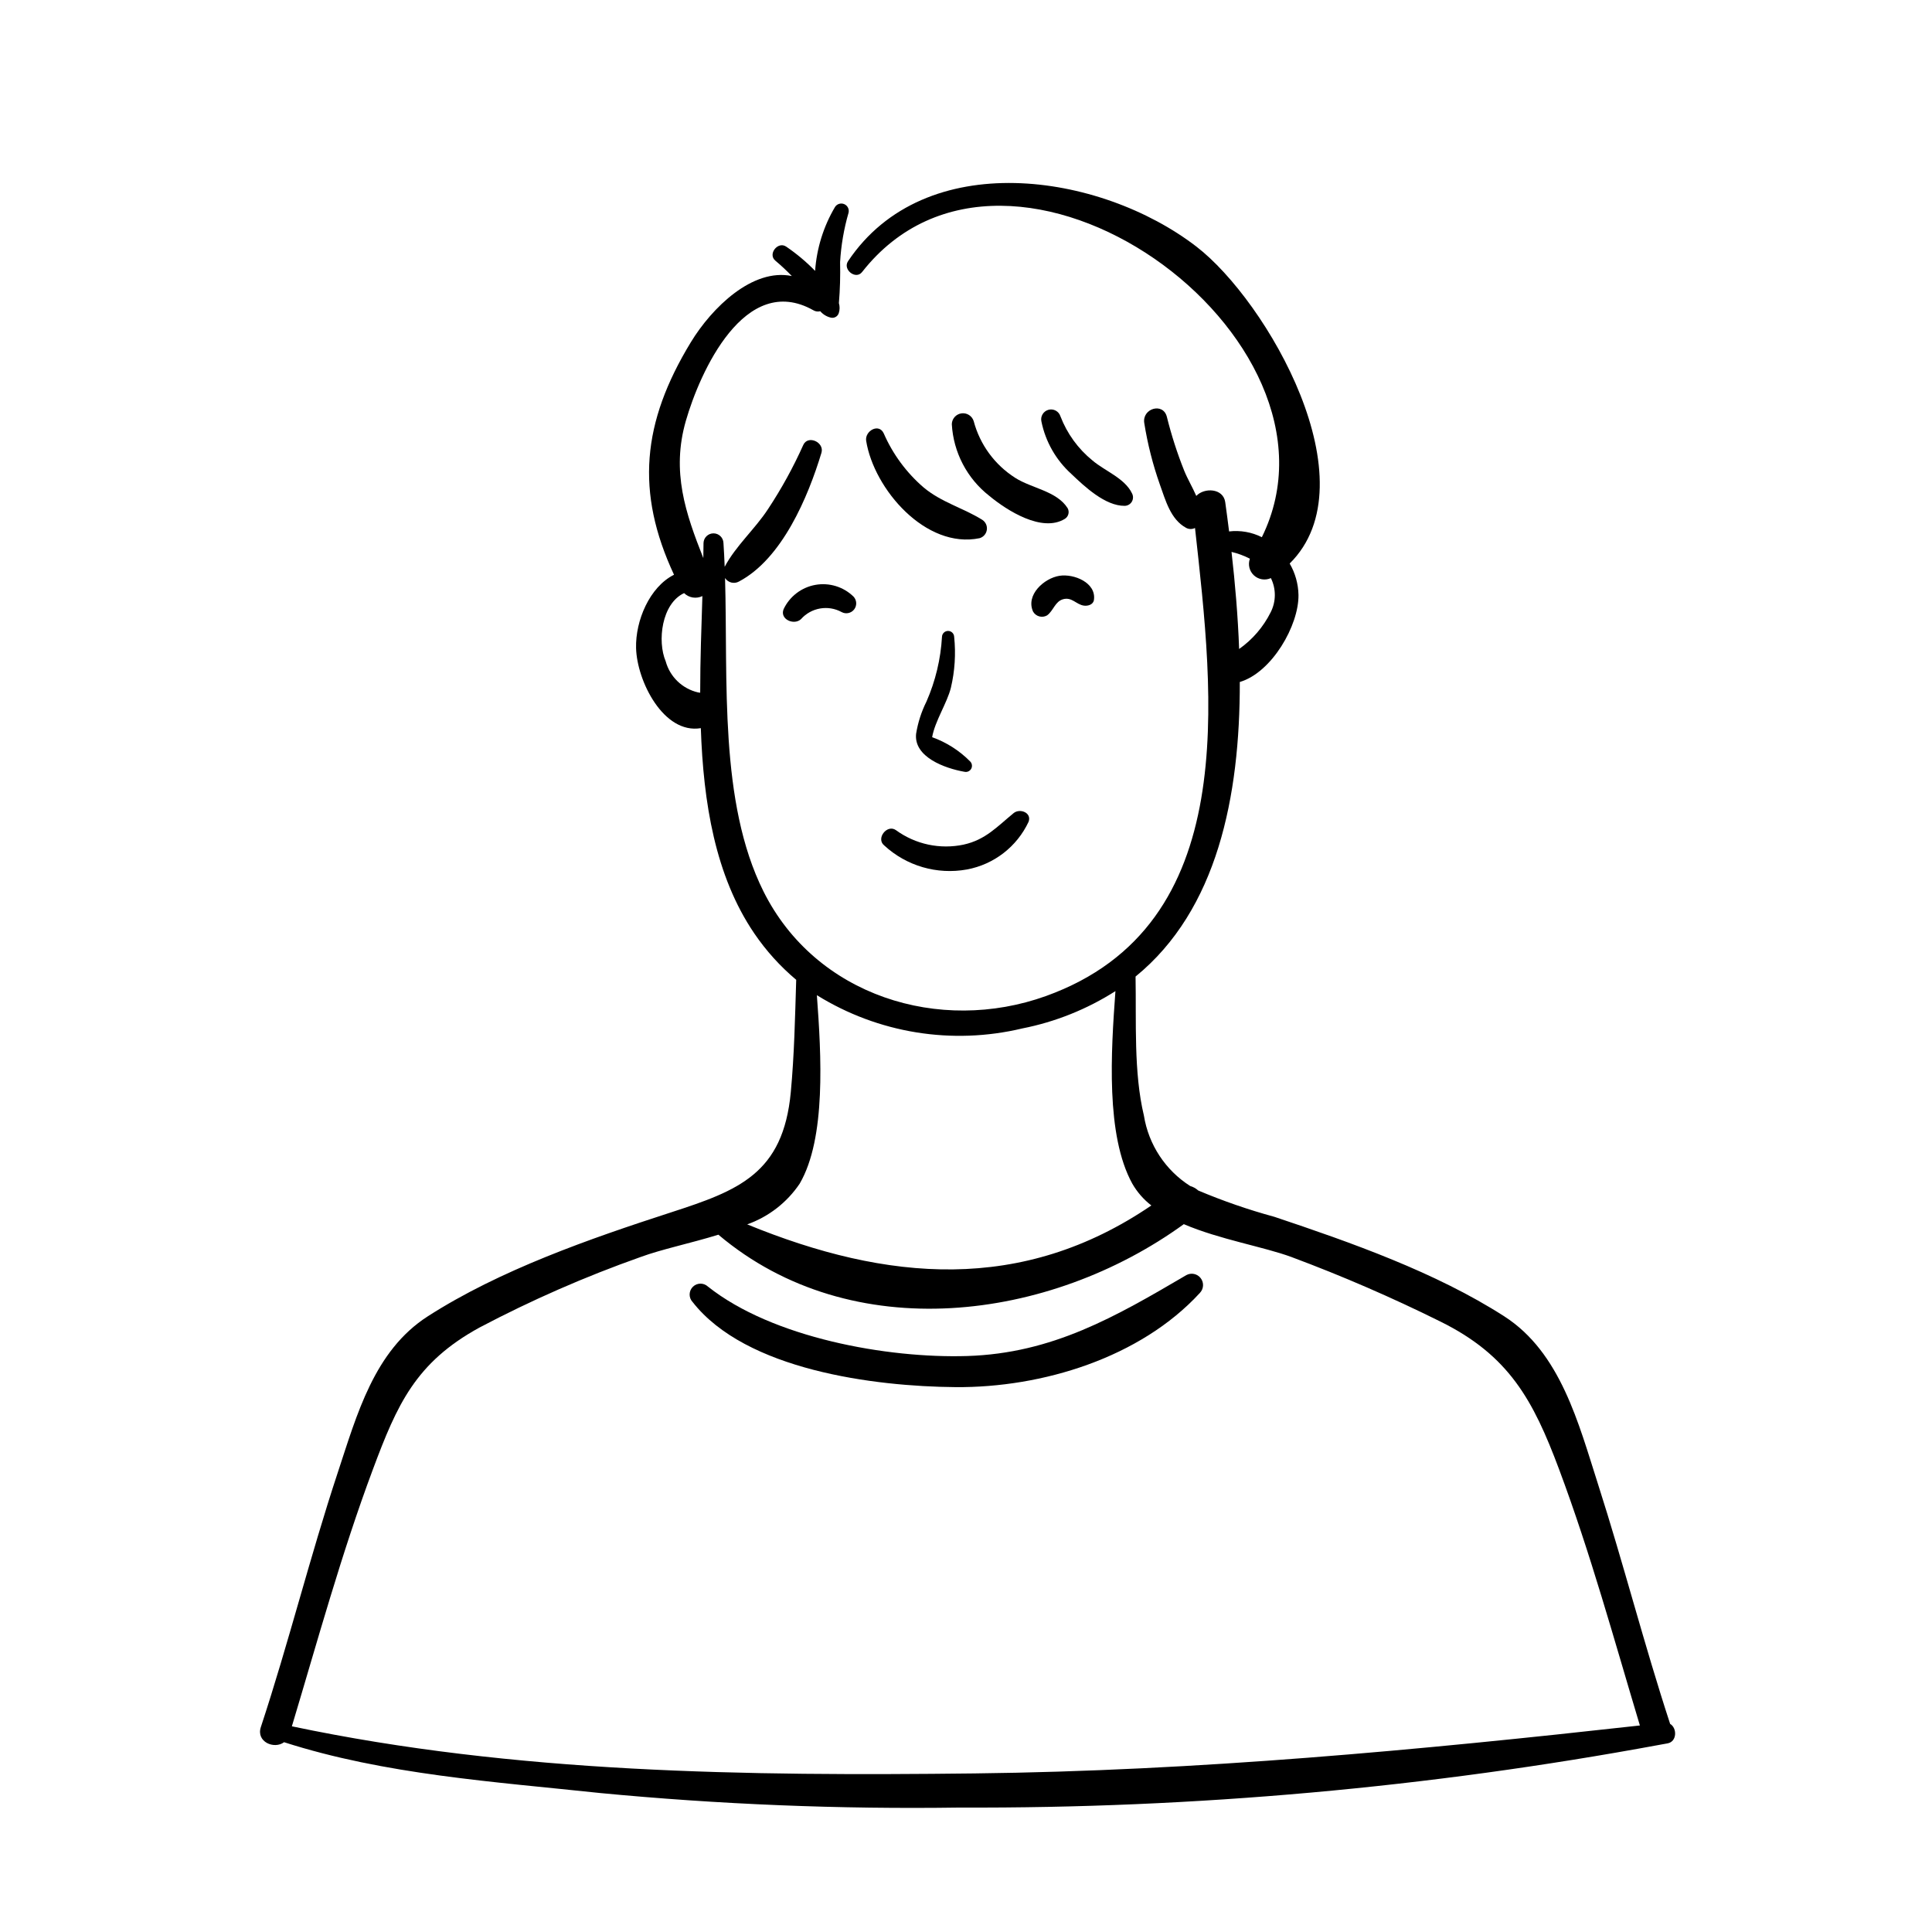 <?xml version="1.0" encoding="UTF-8"?>
<!-- Uploaded to: ICON Repo, www.svgrepo.com, Generator: ICON Repo Mixer Tools -->
<svg fill="#000000" width="800px" height="800px" version="1.1" viewBox="144 144 512 512" xmlns="http://www.w3.org/2000/svg">
 <g>
  <path d="m586.6 600.84c-6.879-20.98-12.336-42.391-19.074-63.414-5.18-16.156-9.941-34.988-24.883-44.586-18.164-11.668-40.637-19.586-60.996-26.395v0.004c-6.848-1.867-13.559-4.191-20.098-6.953-0.613-0.555-1.344-0.965-2.141-1.195-6.562-4.176-11.023-10.965-12.258-18.645-2.746-11.461-1.992-24.902-2.215-36.859 21.672-17.676 27.676-47.703 27.625-78.062 8.512-2.519 15.664-15.027 15.551-23.066-0.055-2.93-0.859-5.797-2.332-8.328 21.789-21.523-5.984-69.562-24.711-83.984-25.586-19.703-72.012-26.52-92.332 3.871-1.473 2.203 2.051 5 3.719 2.871 39.137-49.926 132.15 17.047 105.95 70.262-2.684-1.348-5.703-1.875-8.684-1.527-0.328-2.629-0.668-5.227-1.023-7.758-0.516-3.695-5.531-3.926-7.672-1.652-0.996-2.301-2.34-4.539-3.219-6.731-1.848-4.629-3.375-9.383-4.574-14.219-0.988-3.945-6.633-2.215-5.988 1.652 0.879 5.535 2.262 10.98 4.129 16.27 1.504 4.172 2.828 9.23 6.922 11.469 0.738 0.422 1.637 0.441 2.394 0.055 4.934 44.734 12.59 105.3-39.496 124.04-28.211 10.145-61.047-0.016-74.875-27.754-11.785-23.641-9.387-55.828-10.172-83.027h-0.004c0.789 1.234 2.402 1.645 3.684 0.934 11.445-6.035 18.328-22.414 21.867-34.121 0.844-2.797-3.609-4.824-4.832-2.039-2.637 5.887-5.75 11.547-9.305 16.93-3.465 5.324-8.555 9.746-11.508 15.324-0.082-2.137-0.184-4.25-0.324-6.312-0.051-1.422-1.219-2.551-2.641-2.551-1.426 0-2.594 1.129-2.644 2.551-0.008 1.309-0.031 2.66-0.055 4.004-4.691-11.879-8.512-22.871-4.621-36.387 3.699-12.855 15.621-39.547 33.797-29.285l0.004 0.004c0.547 0.324 1.203 0.414 1.816 0.25 0.727 0.844 1.703 1.438 2.785 1.691 0.914 0.223 1.844-0.305 2.121-1.203 0.277-0.855 0.289-1.777 0.031-2.644 0.297-3.613 0.402-7.238 0.316-10.863 0.258-4.43 1.008-8.816 2.242-13.078 0.23-0.941-0.258-1.91-1.152-2.289-0.895-0.375-1.93-0.051-2.445 0.773-3.047 5.156-4.848 10.949-5.266 16.922-2.332-2.394-4.902-4.551-7.668-6.434-2.195-1.496-4.945 1.992-2.871 3.719 1.527 1.281 2.988 2.644 4.371 4.078-10.402-2.152-21.156 8.336-26.758 17.531-12.984 21.332-14.672 39.738-4.465 61.629-6.481 3.246-10.234 12.172-10.055 19.414 0.219 8.781 7.316 22.891 17.16 21.238 0.672 19.719 3.793 39.129 14.156 54.379 3.125 4.598 6.867 8.742 11.121 12.316-0.305 9.934-0.508 19.875-1.434 29.777-2.019 21.621-13.91 26.074-31.746 31.855-21.523 6.981-45.328 15.258-64.473 27.555-14.195 9.117-18.758 26.031-23.84 41.402-7.375 22.305-13.023 45.145-20.387 67.457-1.285 3.894 3.531 5.957 6.16 3.996 26.742 8.594 55.715 10.48 83.48 13.441v0.004c31.789 3.043 63.719 4.34 95.648 3.875 62.176 0.25 124.24-5.312 185.38-16.625 0.188-0.02 0.371-0.055 0.555-0.102 0.539-0.105 1.082-0.188 1.621-0.293 2.508-0.5 2.477-4.106 0.629-5.156zm-111.36-308.78-0.004 0.004c-0.566 1.551-0.145 3.293 1.074 4.418 1.215 1.121 2.984 1.406 4.488 0.719 1.414 2.859 1.391 6.223-0.059 9.066-1.938 3.883-4.809 7.223-8.355 9.723-0.324-8.742-1.066-17.41-2.016-25.727 1.691 0.398 3.324 1.004 4.867 1.797zm-146.28 35.43c-4.141-0.969-7.422-4.129-8.543-8.23-2.281-5.359-1.062-15.332 4.879-18.078 1.285 1.262 3.227 1.574 4.844 0.785-0.258 8.266-0.586 16.902-0.582 25.613zm26.969 130.18c7.027-12.047 5.723-34.062 4.551-49.934v-0.004c16.246 10.086 35.852 13.258 54.449 8.812 8.77-1.73 17.137-5.086 24.672-9.887-1.172 16.098-2.59 38.203 4.465 51.012 1.289 2.246 3.004 4.215 5.055 5.793-34.227 23.309-70.039 20.199-107.11 5.008v0.004c5.68-2.016 10.562-5.805 13.922-10.805zm-134.58 143.82c6.856-22.809 13.145-45.828 21.492-68.145 6.394-17.105 11.27-28.258 28.262-37.551 13.73-7.242 27.969-13.477 42.602-18.652 5.625-2.078 13.281-3.652 20.676-5.934 35.391 29.895 87.867 22.922 123.34-2.793 9.504 4.066 21.164 5.984 28.578 8.723v0.004c13.391 4.992 26.512 10.68 39.316 17.031 18.277 9 24.688 20.844 31.547 39.176 8.32 22.242 14.598 45.184 21.426 67.918-58.766 6.535-117.12 12.023-176.34 12.707-60.363 0.695-121.69-0.008-180.89-12.484z"/>
  <path d="m378.33 368.05c5.891 5.441 13.992 7.801 21.887 6.375 7.176-1.324 13.273-6.031 16.367-12.641 0.906-2.449-2.328-3.633-3.957-2.305-4.371 3.578-7.438 7.07-13.227 8.344l0.004 0.004c-6.258 1.332-12.785-0.055-17.953-3.816-2.348-1.695-5.402 2.211-3.121 4.039z"/>
  <path d="m396.86 312.75c-0.035-0.863-0.746-1.547-1.609-1.547-0.867 0-1.578 0.684-1.613 1.547-0.34 5.918-1.73 11.727-4.109 17.156-1.344 2.691-2.269 5.57-2.75 8.543-0.668 6.172 7.613 9.168 12.793 10.078v-0.004c0.699 0.172 1.426-0.141 1.789-0.762 0.359-0.621 0.27-1.406-0.223-1.934-2.84-2.887-6.293-5.098-10.109-6.465 0.727-4.25 3.961-9.043 4.969-13.109v-0.004c1.043-4.418 1.336-8.984 0.863-13.5z"/>
  <path d="m443.98 274.72c-1.938-4.008-7.18-5.894-10.469-8.695-3.801-3.086-6.727-7.117-8.48-11.691-0.422-1.34-1.832-2.106-3.188-1.73-1.355 0.375-2.176 1.754-1.852 3.121 1.09 5.34 3.859 10.191 7.898 13.848 3.555 3.391 9.012 8.531 14.176 8.48 0.785-0.016 1.508-0.445 1.898-1.125 0.391-0.684 0.395-1.52 0.016-2.207z"/>
  <path d="m402.04 255.61c-0.43-1.387-1.797-2.262-3.234-2.066s-2.523 1.402-2.566 2.852c0.414 7.481 4.043 14.418 9.949 19.023 4.66 3.863 13.953 9.789 19.988 6.094l-0.004 0.004c0.984-0.594 1.32-1.863 0.75-2.863-2.894-4.535-9.492-5.227-13.867-8.012h0.004c-5.434-3.445-9.367-8.812-11.02-15.031z"/>
  <path d="m378.21 258.87c-1.297-2.84-5.086-0.648-4.664 1.969 2.047 12.758 15.785 28.754 30.082 25.781 1.02-0.309 1.762-1.184 1.898-2.238 0.141-1.055-0.355-2.094-1.258-2.652-5.113-3.164-10.762-4.598-15.473-8.527-4.562-3.918-8.18-8.82-10.586-14.332z"/>
  <path d="m351.67 305.42c-1.109 2.711 2.766 4.367 4.586 2.672 2.711-3.066 7.184-3.852 10.777-1.891 1.129 0.617 2.539 0.32 3.328-0.699 0.785-1.02 0.715-2.457-0.168-3.394-2.672-2.609-6.438-3.766-10.113-3.109s-6.809 3.051-8.41 6.422z"/>
  <path d="m424.78 296.59c-4.121 0.648-9.02 5.109-6.992 9.52v-0.004c0.758 1.289 2.414 1.727 3.707 0.973 1.684-1.242 2.094-3.676 4.238-4.277 2.328-0.652 3.484 1.414 5.512 1.695 1.039 0.145 2.477-0.242 2.66-1.508 0.656-4.586-5.328-6.996-9.125-6.398z"/>
  <path d="m458.39 481.92c-18.801 11.023-35.434 20.727-58.059 21.438-21.211 0.664-51.633-4.832-68.711-18.395l-0.004-0.004c-1.137-1.062-2.91-1.035-4.012 0.066-1.098 1.102-1.129 2.875-0.066 4.012 14.121 18.059 48.168 22.391 69.688 22.566 22.941 0.188 48.973-7.766 64.777-24.992v-0.004c1.012-1.074 1.094-2.719 0.191-3.887-0.898-1.168-2.512-1.508-3.805-0.801z"/>
 </g>
</svg>